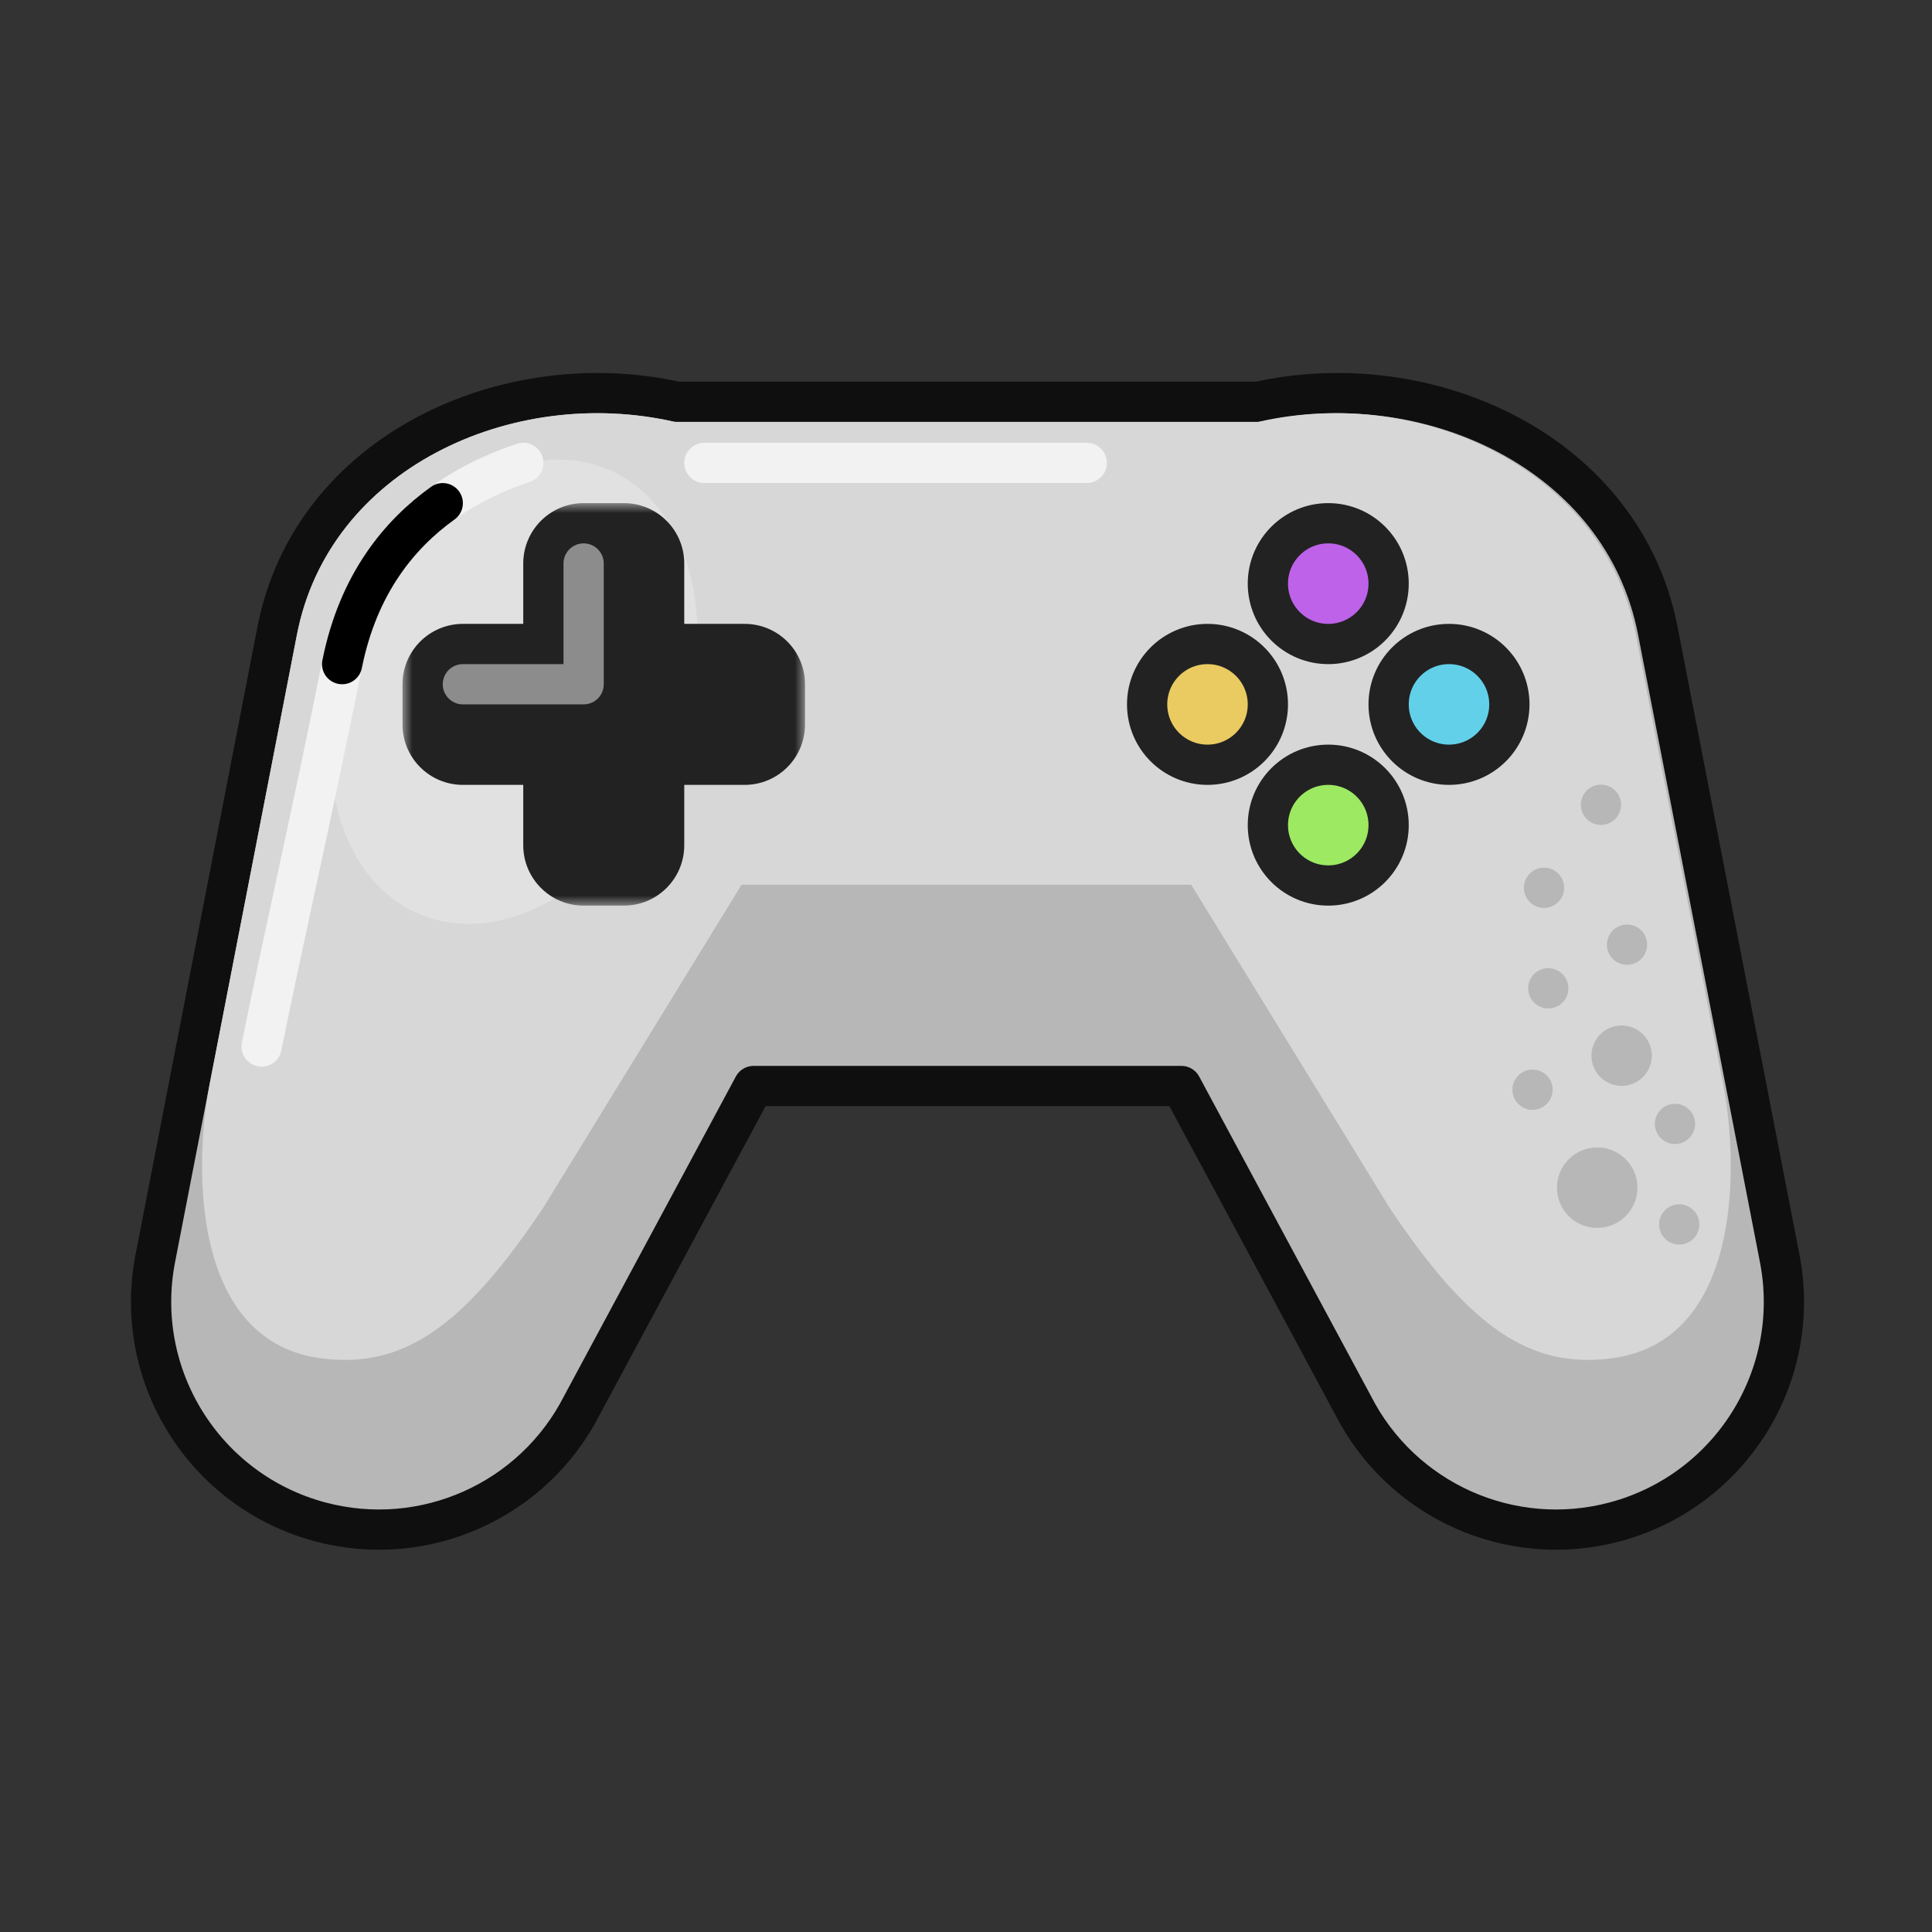 <svg width="96" height="96" viewBox="0 0 96 96" fill="none" xmlns="http://www.w3.org/2000/svg">
<rect x="0" y="0" width="96" height="96" fill="#333333" stroke="none"/>
<g id="Gamepad grey">
<g id="Group 1529">
<path id="Union" d="M33.637 19.964C25.196 18.085 15.5 22.449 13.773 31.342L7.717 62.525C6.584 68.362 10.158 74.08 15.9 75.619C21.069 77.004 26.5 74.581 28.924 69.812L37.445 53.964H48.075H58.704L67.226 69.812C69.649 74.581 75.08 77.004 80.249 75.619C85.992 74.08 89.566 68.362 88.432 62.525L82.376 31.342C80.649 22.449 70.953 18.085 62.512 19.964H33.637Z" fill="#B7B7B7" stroke="#0F0F0F" stroke-width="2" stroke-linejoin="round"/>
<path id="Union_2" d="M33.526 20.964C25.438 19.107 16.352 23.315 14.756 31.533L10.392 54C9.595 58.334 9.651 66.706 16.001 67.5C20.001 68 23.001 66 27.001 60L36.848 43.964H59.192L69.039 60C73.039 66 76.039 68 80.039 67.5C86.39 66.706 86.445 58.334 85.648 54L81.284 31.533C79.689 23.315 70.603 19.107 62.514 20.964H33.526Z" fill="#D7D7D7"/>
<ellipse id="Ellipse 744" cx="25.526" cy="34.372" rx="8.5" ry="12" transform="rotate(23.094 25.526 34.372)" fill="#E1E1E1"/>
<path id="Vector 1686" d="M26 23C23 24 18.31 26.452 17 33C15.5 40.5 14 47 13 52" stroke="#F2F2F2" stroke-width="2" stroke-linecap="round" stroke-linejoin="round"/>
<path id="Vector 1687" d="M17 33C17.796 29.018 19.843 26.55 22 25.003" stroke="black" stroke-width="2" stroke-linecap="round" stroke-linejoin="round"/>
<g id="Group 1527">
<g id="Union_3">
<mask id="path-6-outside-1_4211_1165" maskUnits="userSpaceOnUse" x="20" y="25" width="20" height="20" fill="black">
<rect fill="white" x="20" y="25" width="20" height="20"/>
<path fill-rule="evenodd" clip-rule="evenodd" d="M29 27C28.448 27 28 27.448 28 28V33H23C22.448 33 22 33.448 22 34V36C22 36.552 22.448 37 23 37H28V42C28 42.552 28.448 43 29 43H31C31.552 43 32 42.552 32 42V37H37C37.552 37 38 36.552 38 36V34C38 33.448 37.552 33 37 33H32V28C32 27.448 31.552 27 31 27H29Z"/>
</mask>
<path fill-rule="evenodd" clip-rule="evenodd" d="M29 27C28.448 27 28 27.448 28 28V33H23C22.448 33 22 33.448 22 34V36C22 36.552 22.448 37 23 37H28V42C28 42.552 28.448 43 29 43H31C31.552 43 32 42.552 32 42V37H37C37.552 37 38 36.552 38 36V34C38 33.448 37.552 33 37 33H32V28C32 27.448 31.552 27 31 27H29Z" fill="#5A5A5A"/>
<path d="M28 33V35H30V33H28ZM28 37H30V35H28V37ZM32 37V35H30V37H32ZM32 33H30V35H32V33ZM30 28C30 28.552 29.552 29 29 29V25C27.343 25 26 26.343 26 28H30ZM30 33V28H26V33H30ZM23 35H28V31H23V35ZM24 34C24 34.552 23.552 35 23 35V31C21.343 31 20 32.343 20 34H24ZM24 36V34H20V36H24ZM23 35C23.552 35 24 35.448 24 36H20C20 37.657 21.343 39 23 39V35ZM28 35H23V39H28V35ZM30 42V37H26V42H30ZM29 41C29.552 41 30 41.448 30 42H26C26 43.657 27.343 45 29 45V41ZM31 41H29V45H31V41ZM30 42C30 41.448 30.448 41 31 41V45C32.657 45 34 43.657 34 42H30ZM30 37V42H34V37H30ZM37 35H32V39H37V35ZM36 36C36 35.448 36.448 35 37 35V39C38.657 39 40 37.657 40 36H36ZM36 34V36H40V34H36ZM37 35C36.448 35 36 34.552 36 34H40C40 32.343 38.657 31 37 31V35ZM32 35H37V31H32V35ZM30 28V33H34V28H30ZM31 29C30.448 29 30 28.552 30 28H34C34 26.343 32.657 25 31 25V29ZM29 29H31V25H29V29Z" fill="#222222" mask="url(#path-6-outside-1_4211_1165)"/>
</g>
<path id="Vector 1688" d="M23 34H29V28" stroke="#8C8C8C" stroke-width="2" stroke-linecap="round" stroke-linejoin="round"/>
</g>
<g id="Group 1525">
<circle id="Ellipse 130" cx="66" cy="29" r="3" fill="#BE62E9" stroke="#222222" stroke-width="2" stroke-linejoin="round"/>
<circle id="Ellipse 131" cx="66" cy="41" r="3" fill="#9DE962" stroke="#222222" stroke-width="2" stroke-linejoin="round"/>
<circle id="Ellipse 132" cx="60" cy="35" r="3" fill="#E9CB62" stroke="#222222" stroke-width="2" stroke-linejoin="round"/>
<circle id="Ellipse 133" cx="72" cy="35" r="3" fill="#62D0E9" stroke="#222222" stroke-width="2" stroke-linejoin="round"/>
</g>
<g id="Group 1526">
<circle id="Ellipse 745" cx="83.229" cy="55.846" r="1" transform="rotate(-2.451 83.229 55.846)" fill="#B7B7B7"/>
<circle id="Ellipse 750" cx="76.151" cy="54.147" r="1" transform="rotate(-2.451 76.151 54.147)" fill="#B7B7B7"/>
<circle id="Ellipse 751" cx="76.933" cy="49.109" r="1" transform="rotate(-2.451 76.933 49.109)" fill="#B7B7B7"/>
<circle id="Ellipse 752" cx="76.722" cy="44.113" r="1" transform="rotate(-2.451 76.722 44.113)" fill="#B7B7B7"/>
<circle id="Ellipse 753" cx="79.55" cy="39.989" r="1" transform="rotate(-2.451 79.55 39.989)" fill="#B7B7B7"/>
<circle id="Ellipse 746" cx="80.847" cy="46.939" r="1" transform="rotate(-2.451 80.847 46.939)" fill="#B7B7B7"/>
<circle id="Ellipse 748" cx="83.44" cy="60.841" r="1" transform="rotate(-2.451 83.44 60.841)" fill="#B7B7B7"/>
<circle id="Ellipse 749" cx="79.365" cy="59.014" r="2" transform="rotate(-2.451 79.365 59.014)" fill="#B7B7B7"/>
<circle id="Ellipse 747" cx="80.578" cy="52.456" r="1.5" transform="rotate(-2.451 80.578 52.456)" fill="#B7B7B7"/>
</g>
<path id="Vector 1689" d="M35 23H54" stroke="#F2F2F2" stroke-width="2" stroke-linecap="round" stroke-linejoin="round"/>
</g>
</g>
</svg>
